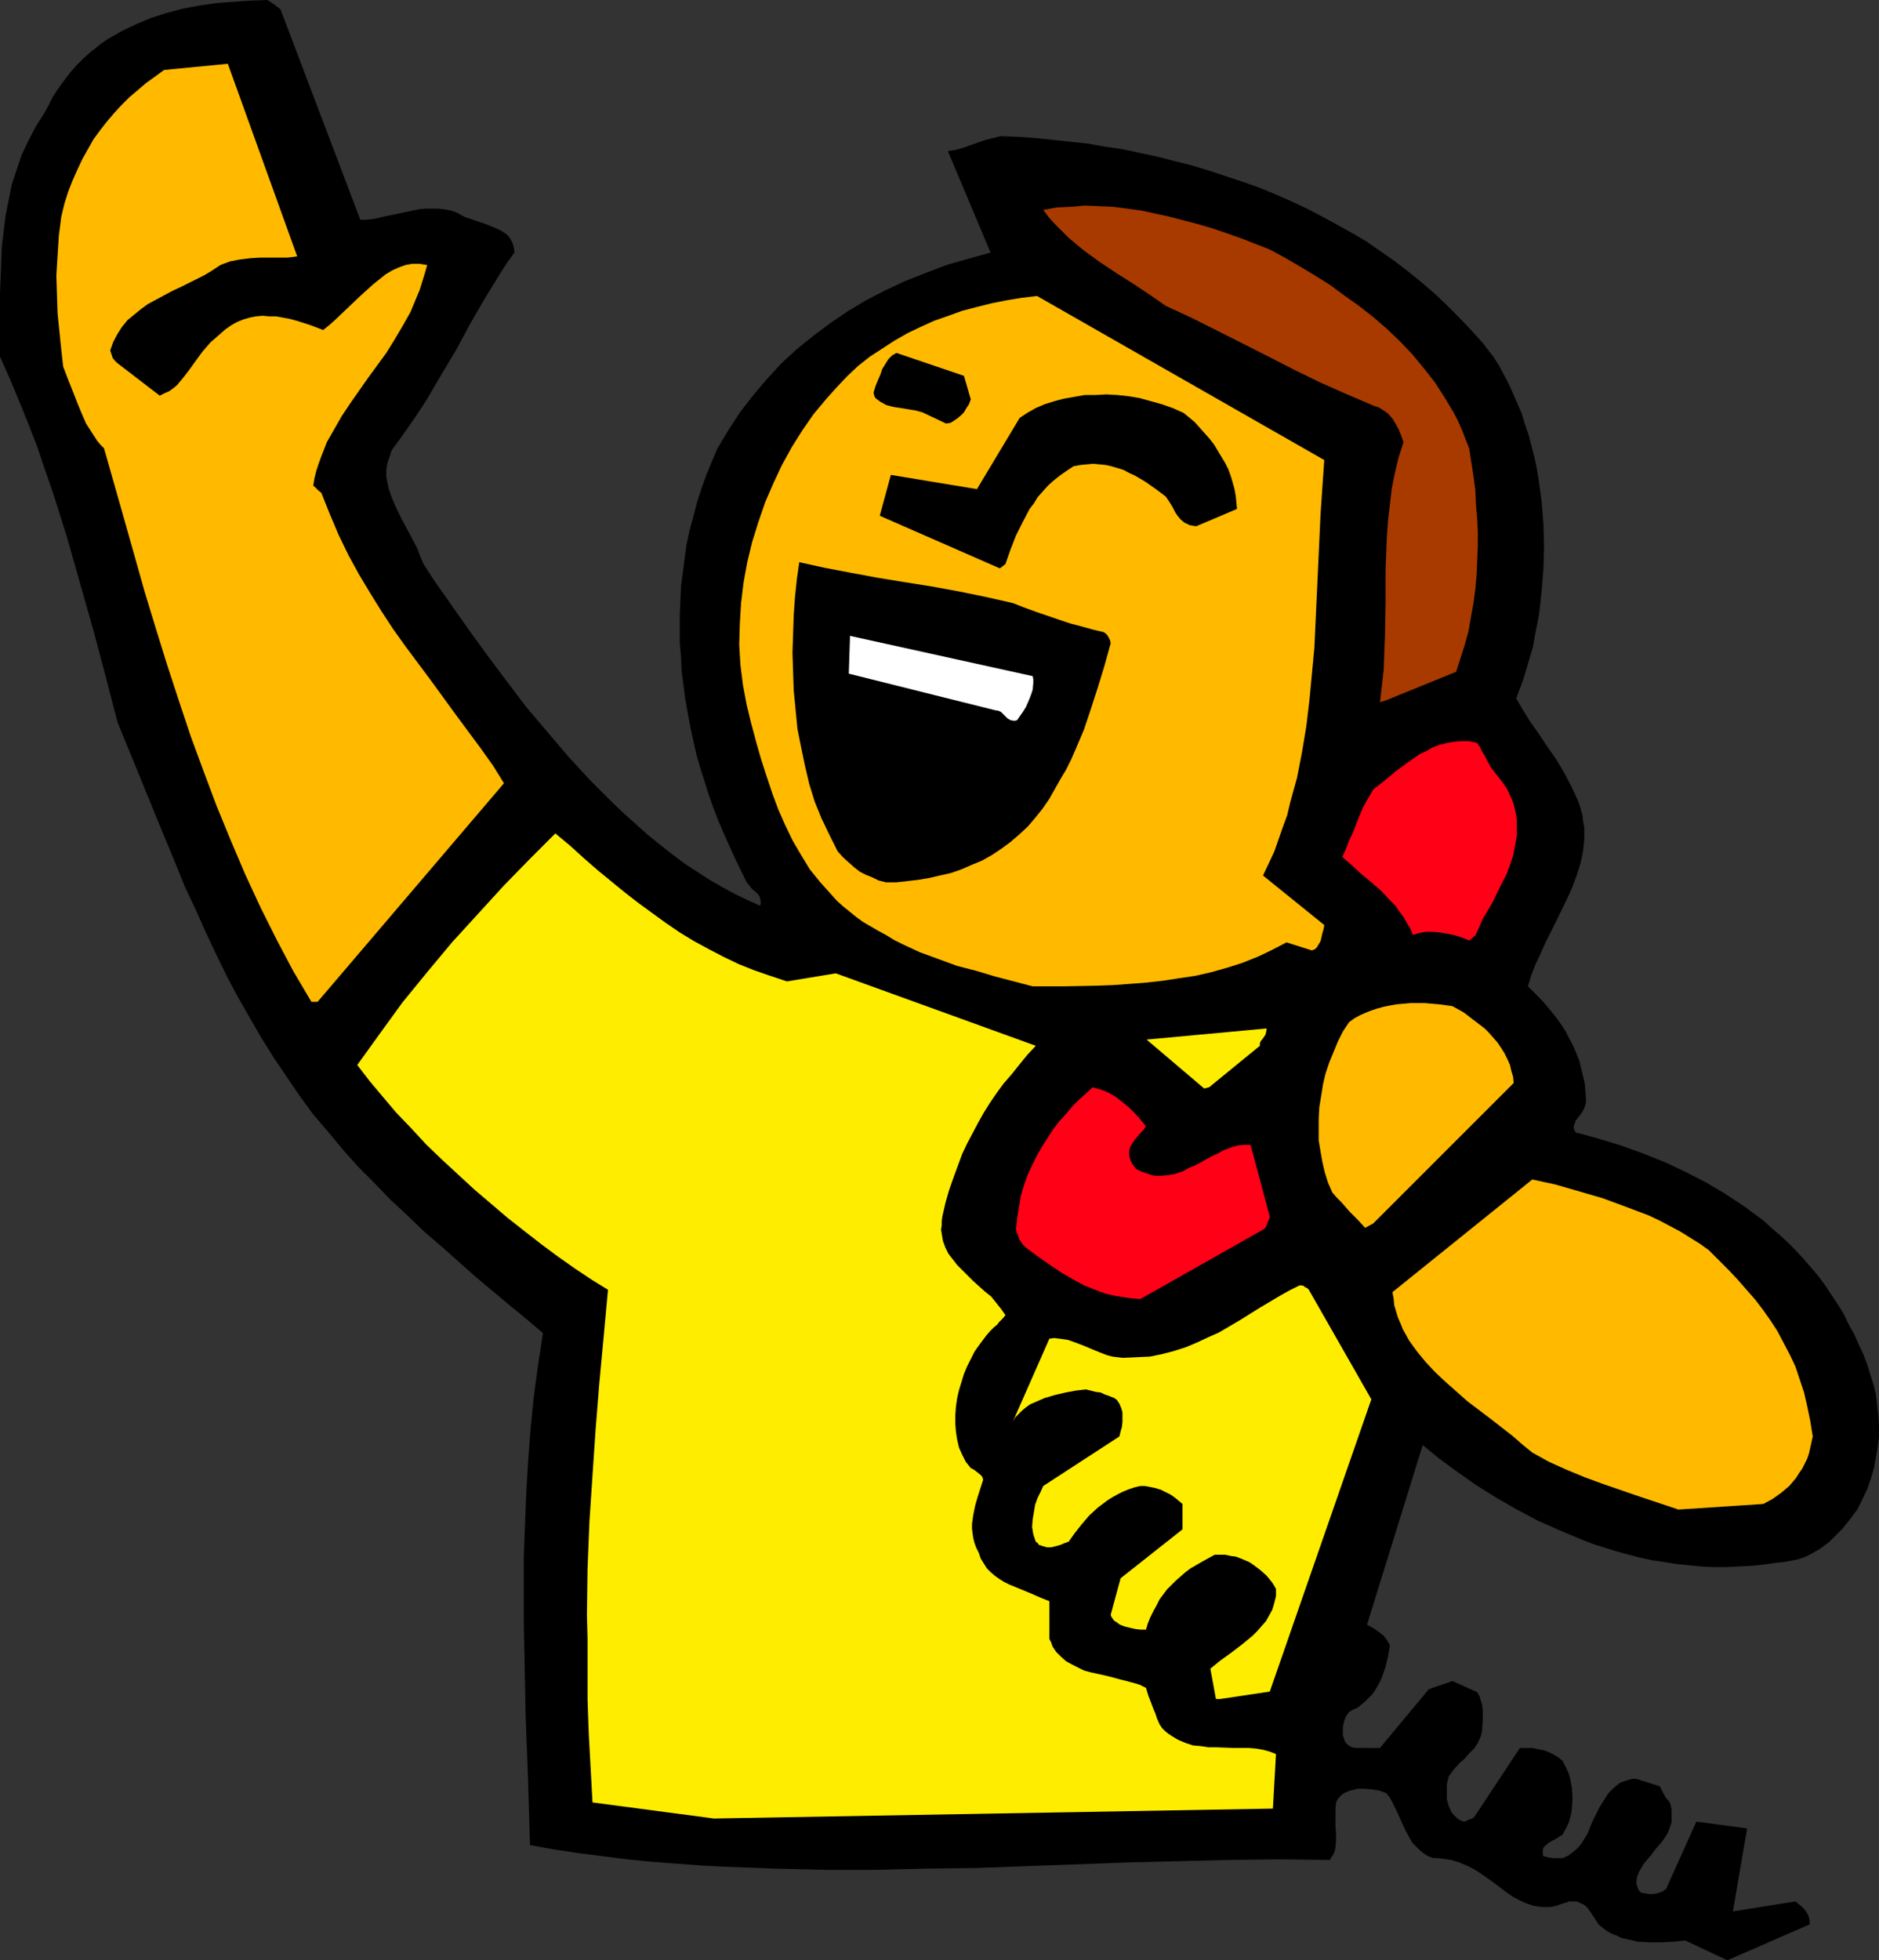 <?xml version="1.0" encoding="UTF-8" standalone="no"?>
<svg
   version="1.0"
   width="129.766mm"
   height="135.34mm"
   id="svg15"
   sodipodi:docname="Happy Caller.wmf"
   xmlns:inkscape="http://www.inkscape.org/namespaces/inkscape"
   xmlns:sodipodi="http://sodipodi.sourceforge.net/DTD/sodipodi-0.dtd"
   xmlns="http://www.w3.org/2000/svg"
   xmlns:svg="http://www.w3.org/2000/svg">
  <rect width="100%" height="100%" fill="#333333" stroke="none"/>
  <sodipodi:namedview
     id="namedview15"
     pagecolor="#ffffff"
     bordercolor="#000000"
     borderopacity="0.25"
     inkscape:showpageshadow="2"
     inkscape:pageopacity="0.0"
     inkscape:pagecheckerboard="0"
     inkscape:deskcolor="#d1d1d1"
     inkscape:document-units="mm" />
  <defs
     id="defs1">
    <pattern
       id="WMFhbasepattern"
       patternUnits="userSpaceOnUse"
       width="6"
       height="6"
       x="0"
       y="0" />
  </defs>
  <path
     style="fill:#000000;fill-opacity:1;fill-rule:evenodd;stroke:none"
     d="m 450.863,511.522 21.493,-9.371 v -0.808 l -0.162,-0.969 -0.323,-0.808 -0.485,-0.808 -0.485,-0.646 -0.646,-0.646 -0.808,-0.646 -0.808,-0.646 -16.322,2.585 3.717,-21.65 -13.251,-1.777 -7.918,17.611 -0.485,0.323 -0.485,0.323 -1.454,0.485 -0.97,0.162 h -0.97 l -0.97,-0.162 -0.97,-0.162 -0.323,-0.162 -0.485,-0.485 -0.323,-0.808 -0.323,-1.131 0.162,-1.454 0.485,-1.293 0.646,-1.131 0.646,-1.131 1.939,-2.262 0.808,-1.131 0.97,-1.131 0.97,-1.131 0.808,-1.131 0.808,-1.293 0.485,-1.293 0.485,-1.454 v -1.616 -1.616 l -0.162,-0.969 -0.323,-0.969 -0.485,-0.646 -0.485,-0.485 -0.646,-1.131 -0.485,-0.969 -0.485,-0.969 -6.141,-1.939 h -1.131 l -1.131,0.323 -0.97,0.323 -0.97,0.323 -0.808,0.646 -0.808,0.646 -1.454,1.454 -1.131,1.777 -1.131,1.777 -0.97,1.939 -0.97,1.939 -0.646,1.616 -0.646,1.616 -0.808,1.293 -0.808,1.293 -0.97,1.131 -1.131,0.969 -1.293,0.969 -1.454,0.646 h -1.293 -0.97 l -1.293,-0.162 -0.646,-0.162 -0.808,-0.162 -0.162,-0.646 v -0.646 -0.485 l 0.162,-0.485 0.646,-0.646 0.808,-0.646 0.808,-0.485 0.97,-0.485 0.97,-0.646 0.808,-0.485 0.485,-0.969 0.646,-1.131 0.485,-1.131 0.323,-1.131 0.323,-1.293 0.162,-1.293 0.162,-2.585 -0.162,-2.585 -0.485,-2.585 -0.323,-1.131 -0.485,-1.131 -0.646,-1.293 -0.485,-0.969 -0.97,-0.808 -1.293,-0.808 -1.293,-0.646 -1.293,-0.485 -1.616,-0.323 -1.454,-0.323 h -1.616 -1.616 l -11.635,17.611 -0.162,0.162 -0.162,0.323 -0.485,0.323 -0.97,0.323 -0.97,0.485 -0.808,-0.162 -0.646,-0.323 -0.646,-0.485 -0.485,-0.485 -0.485,-0.485 -0.485,-0.646 -0.323,-0.808 -0.323,-0.646 -0.485,-1.777 v -1.939 -1.939 l 0.485,-2.1 1.293,-1.777 1.454,-1.616 1.454,-1.293 1.131,-1.293 1.293,-1.293 0.97,-1.454 0.646,-1.454 0.323,-0.969 0.162,-0.969 0.162,-2.585 v -2.585 l -0.162,-1.293 -0.323,-1.131 -0.323,-1.131 -0.646,-1.131 -6.464,-2.908 -6.141,2.1 -12.766,15.349 H 353.742 l -0.808,-0.162 -0.646,-0.323 -0.485,-0.323 -0.485,-0.485 -0.323,-0.485 -0.162,-0.646 -0.323,-0.808 v -0.646 -1.454 l 0.323,-1.616 0.485,-1.293 0.808,-1.131 1.131,-0.646 1.131,-0.485 0.97,-0.808 0.97,-0.808 0.808,-0.808 0.97,-0.969 0.808,-1.131 0.646,-1.131 0.646,-1.131 0.485,-1.131 0.97,-2.747 0.646,-2.747 0.485,-2.908 -0.485,-0.808 -0.485,-0.808 -0.646,-0.808 -0.808,-0.646 -1.778,-1.293 -1.778,-0.969 14.544,-46.854 4.363,3.554 4.848,3.554 4.848,3.393 5.171,3.231 5.333,3.07 5.494,2.908 5.818,2.585 5.818,2.424 2.909,1.131 3.07,0.969 3.07,0.969 3.07,0.808 3.07,0.808 3.07,0.646 3.232,0.485 3.07,0.485 3.232,0.323 3.232,0.323 3.232,0.162 h 3.232 l 3.232,-0.162 3.232,-0.162 3.232,-0.323 3.394,-0.485 1.778,-0.162 1.778,-0.323 1.778,-0.323 1.616,-0.485 1.454,-0.646 1.454,-0.808 1.454,-0.808 1.293,-0.969 1.293,-0.969 1.131,-1.131 2.262,-2.262 1.939,-2.424 1.939,-2.585 1.293,-2.585 1.293,-2.747 0.97,-2.747 0.808,-2.747 0.485,-2.747 0.485,-2.747 0.323,-2.747 v -2.747 l -0.162,-2.747 -0.323,-2.747 -0.323,-2.747 -0.646,-2.585 -0.808,-2.585 -0.808,-2.585 -0.97,-2.585 -1.131,-2.424 -1.293,-2.908 -1.454,-2.585 -1.293,-2.747 -1.616,-2.585 -1.616,-2.424 -1.616,-2.424 -1.778,-2.424 -1.939,-2.262 -1.939,-2.262 -1.939,-2.1 -2.101,-2.1 -2.101,-1.939 -2.262,-1.939 -2.101,-1.939 -4.848,-3.554 -4.848,-3.231 -5.171,-3.07 -5.333,-2.747 -5.494,-2.585 -5.656,-2.262 -5.818,-2.1 -5.818,-1.777 -5.979,-1.616 -0.323,-0.646 -0.162,-0.485 v -0.485 l 0.162,-0.485 0.323,-0.969 0.646,-0.808 0.646,-0.808 0.646,-0.969 0.485,-1.131 0.162,-0.646 0.162,-0.646 -0.162,-2.262 -0.162,-2.262 -0.485,-2.1 -0.485,-1.939 -0.485,-2.1 -0.808,-1.939 -0.808,-1.939 -0.97,-1.777 -0.97,-1.939 -1.131,-1.777 -1.293,-1.777 -1.293,-1.616 -1.454,-1.777 -1.454,-1.616 -3.232,-3.231 0.808,-2.747 1.131,-2.908 1.293,-2.747 1.293,-2.908 2.909,-5.816 2.909,-5.978 1.293,-2.908 1.131,-3.07 0.97,-3.07 0.646,-3.07 0.323,-3.07 v -1.616 -1.616 l -0.323,-1.616 -0.162,-1.616 -0.485,-1.616 -0.485,-1.616 -1.778,-3.878 -1.939,-3.716 -2.101,-3.554 -2.262,-3.231 -2.262,-3.393 -2.262,-3.231 -1.939,-3.07 -1.778,-3.07 0.97,-2.585 0.97,-2.585 0.808,-2.747 0.808,-2.747 0.808,-2.747 0.485,-2.747 1.131,-5.816 0.646,-5.816 0.485,-5.978 0.162,-5.816 -0.162,-5.978 -0.485,-5.978 -0.808,-5.816 -0.485,-2.908 -0.646,-2.908 -1.454,-5.655 -0.97,-2.747 -0.808,-2.747 -1.131,-2.585 -1.131,-2.585 -1.131,-2.585 -1.293,-2.424 -1.293,-2.424 -1.454,-2.262 -2.747,-3.554 -3.07,-3.393 -3.07,-3.231 -3.232,-3.231 -3.232,-3.07 -3.394,-2.908 -3.394,-2.747 -3.555,-2.747 -3.717,-2.585 -3.717,-2.585 -3.878,-2.262 -4.04,-2.262 -3.878,-2.1 -4.04,-2.1 -4.202,-1.939 -4.04,-1.777 -4.363,-1.777 -4.202,-1.454 -4.363,-1.454 -4.363,-1.454 -4.363,-1.293 -4.525,-1.131 -4.363,-1.131 -4.525,-0.969 -4.525,-0.969 -4.525,-0.646 -4.525,-0.808 -4.525,-0.485 -4.525,-0.485 -4.686,-0.485 -4.525,-0.323 -4.525,-0.162 -1.939,0.485 -1.939,0.485 -3.717,1.293 -1.778,0.646 -1.616,0.485 -1.454,0.323 -1.293,0.162 11.15,26.497 -5.818,1.616 -5.656,1.616 -5.494,2.1 -5.333,2.1 -5.171,2.424 -5.01,2.585 -4.848,2.908 -4.525,3.07 -4.525,3.393 -4.202,3.393 -4.04,3.716 -3.717,4.039 -3.555,4.201 -3.394,4.362 -3.07,4.685 -2.909,4.847 -1.454,3.393 -1.454,3.554 -1.293,3.554 -1.131,3.554 -0.97,3.716 -0.97,3.554 -0.808,3.716 -0.485,3.554 -0.485,3.716 -0.485,3.716 -0.162,3.716 -0.162,3.716 v 3.716 3.716 l 0.323,3.554 0.162,3.716 0.485,3.716 0.485,3.716 0.646,3.554 0.646,3.554 0.808,3.716 0.808,3.554 0.97,3.393 1.131,3.554 1.131,3.554 1.131,3.231 1.293,3.393 1.454,3.393 2.909,6.463 3.07,6.301 0.808,0.969 0.646,0.808 0.808,0.646 0.646,0.646 0.485,0.646 0.162,0.646 0.162,0.808 -0.162,0.969 -3.232,-1.454 -3.394,-1.616 -3.232,-1.777 -3.394,-1.939 -3.232,-2.1 -3.232,-2.1 -3.232,-2.424 -3.07,-2.424 -3.232,-2.585 -3.07,-2.747 -3.07,-2.747 -3.07,-2.908 -5.979,-5.978 -5.656,-6.14 -5.494,-6.463 -5.494,-6.463 -5.01,-6.624 -4.848,-6.463 -4.686,-6.463 -4.363,-6.14 -2.101,-3.07 -2.101,-2.908 -1.939,-2.908 -1.778,-2.747 -0.808,-1.939 -0.808,-2.1 -1.939,-3.716 -2.101,-3.878 -1.778,-3.716 -0.808,-1.939 -0.646,-1.777 -0.485,-1.939 -0.323,-1.777 v -1.939 l 0.323,-1.777 0.646,-1.777 0.323,-1.131 0.485,-0.808 2.262,-3.07 2.262,-3.231 2.101,-3.07 2.101,-3.231 3.878,-6.624 3.878,-6.463 3.555,-6.624 3.717,-6.463 3.878,-6.301 1.939,-3.07 2.101,-2.908 -0.162,-1.293 -0.323,-1.131 -0.485,-0.969 -0.646,-0.969 -0.808,-0.646 -0.97,-0.646 -0.97,-0.485 -1.131,-0.485 -2.424,-0.969 -1.131,-0.323 -1.293,-0.485 -2.424,-0.808 -0.97,-0.485 -1.131,-0.646 -1.778,-0.646 -1.778,-0.323 -1.616,-0.162 h -1.616 -1.616 l -1.616,0.162 -3.07,0.646 -3.07,0.646 -3.07,0.646 -2.909,0.646 -1.616,0.162 H 94.051 L 73.205,2.424 72.397,1.777 71.75,1.293 70.781,0.646 69.811,0 65.286,0.162 60.762,0.485 56.398,0.808 52.035,1.454 47.672,2.262 43.47,3.393 39.43,4.685 35.552,6.301 l -3.717,1.777 -1.939,1.131 -1.778,0.969 -1.616,1.131 -1.616,1.293 -1.616,1.293 -1.616,1.454 -1.454,1.454 -1.454,1.616 -1.293,1.616 -1.293,1.777 -1.293,1.777 -1.131,1.777 -0.97,1.939 -1.131,2.1 -1.131,1.777 -1.131,1.777 -1.939,3.716 -1.778,3.716 L 4.363,44.269 3.07,48.147 2.262,52.186 1.454,56.225 0.97,60.265 0.485,64.304 0.323,68.504 0,76.744 v 8.24 8.078 l 2.586,5.816 2.424,5.816 2.424,5.978 2.262,5.816 1.939,5.816 2.101,5.978 3.717,11.794 3.394,11.956 3.394,11.956 3.232,12.118 3.232,12.441 5.171,12.602 5.01,12.279 5.01,12.118 2.424,5.978 2.747,5.816 2.586,5.816 2.747,5.816 2.747,5.655 2.909,5.493 3.07,5.332 3.07,5.332 3.232,5.17 3.394,5.009 3.394,5.009 3.555,4.847 3.878,4.524 3.878,4.685 4.04,4.524 4.202,4.201 4.202,4.362 4.363,4.039 4.363,4.201 4.525,3.878 8.888,7.917 8.888,7.432 4.525,3.716 4.202,3.554 -1.293,8.402 -1.131,8.401 -0.808,8.24 -0.646,8.401 -0.485,8.24 -0.323,8.24 -0.323,8.402 v 8.401 8.24 l 0.162,8.24 0.323,16.803 0.646,16.803 0.485,16.803 6.302,1.131 6.464,0.969 6.302,0.808 6.302,0.808 6.464,0.646 12.928,0.969 6.302,0.323 13.09,0.485 13.09,0.323 h 13.09 l 13.09,-0.323 13.09,-0.162 13.251,-0.485 26.341,-0.969 13.251,-0.323 13.09,-0.323 13.251,-0.162 13.09,0.162 0.485,-0.808 0.485,-0.808 0.323,-0.808 0.162,-0.808 0.162,-1.777 v -1.939 l -0.162,-1.939 v -2.1 -1.939 l 0.162,-2.1 0.323,-0.646 0.485,-0.646 0.646,-0.646 0.646,-0.485 0.808,-0.323 0.646,-0.323 0.97,-0.162 0.97,-0.323 h 1.939 l 1.939,0.162 1.939,0.323 1.778,0.646 0.808,0.969 0.646,1.131 1.131,2.262 2.262,5.009 1.293,2.424 0.646,1.131 0.97,0.969 0.97,0.969 0.97,0.808 1.293,0.808 1.293,0.485 h 1.293 l 1.131,0.162 2.262,0.323 2.101,0.646 1.939,0.808 1.939,0.969 1.778,1.131 3.394,2.424 3.232,2.424 1.616,1.131 1.778,0.969 1.778,0.808 1.939,0.646 2.101,0.323 h 1.131 1.131 l 1.616,-0.323 1.293,-0.485 1.131,-0.323 0.485,-0.162 0.323,-0.162 h 0.808 0.646 0.646 l 0.646,0.323 1.131,0.485 0.97,0.808 0.646,0.969 0.808,1.131 1.454,2.262 1.131,0.969 1.131,0.808 1.131,0.646 1.293,0.485 1.293,0.646 2.909,0.646 1.293,0.323 3.07,0.162 h 3.07 l 3.232,-0.162 3.07,-0.323 z"
     id="path1" />
  <path
     style="fill:#ffed00;fill-opacity:1;fill-rule:evenodd;stroke:none"
     d="m 186.325,474.523 145.925,-2.585 0.808,-14.218 -1.616,-0.646 -1.778,-0.485 -1.939,-0.323 -1.939,-0.162 h -4.04 l -4.202,-0.162 h -2.101 l -2.101,-0.323 -1.939,-0.162 -1.939,-0.646 -1.939,-0.808 -1.616,-0.969 -0.97,-0.646 -0.808,-0.646 -0.808,-0.808 -0.646,-0.969 -0.646,-1.454 -0.485,-1.454 -0.485,-1.131 -0.485,-1.293 -0.808,-2.1 -0.646,-2.1 -1.616,-0.808 -1.616,-0.485 -3.717,-0.969 -1.778,-0.485 -1.939,-0.485 -3.717,-0.808 -1.778,-0.485 -1.616,-0.808 -1.616,-0.808 -1.454,-0.808 -1.293,-1.131 -1.293,-1.293 -0.97,-1.454 -0.323,-0.969 -0.485,-0.969 v -9.856 l -2.424,-0.969 -2.586,-1.131 -2.747,-1.131 -2.747,-1.131 -1.293,-0.646 -1.293,-0.808 -1.131,-0.808 -1.131,-0.969 -0.97,-0.969 -0.808,-1.293 -0.808,-1.293 -0.485,-1.454 -0.646,-1.293 -0.485,-1.293 -0.323,-1.293 -0.162,-1.131 -0.162,-1.293 v -1.293 l 0.323,-2.262 0.485,-2.424 0.646,-2.262 1.454,-4.524 -0.162,-0.646 -0.323,-0.485 -0.808,-0.646 -0.808,-0.646 -0.485,-0.323 -0.646,-0.323 -1.293,-1.616 -0.97,-1.939 -0.808,-1.777 -0.485,-2.1 -0.323,-2.1 -0.162,-2.1 v -2.1 l 0.162,-2.262 0.323,-2.262 0.485,-2.1 0.646,-2.1 0.646,-2.1 0.808,-1.939 0.97,-1.939 0.97,-1.939 1.131,-1.616 0.97,-1.293 0.97,-1.293 0.97,-1.131 0.97,-0.969 0.97,-0.808 0.323,-0.485 0.485,-0.485 0.646,-0.646 0.646,-0.808 -1.131,-1.616 -1.293,-1.616 -1.293,-1.616 -1.616,-1.293 -3.07,-2.747 -2.747,-2.747 -1.454,-1.454 -1.131,-1.454 -1.131,-1.454 -0.808,-1.616 -0.646,-1.777 -0.323,-1.939 -0.162,-0.969 0.162,-1.131 v -0.969 l 0.162,-1.293 0.808,-3.554 0.97,-3.393 1.131,-3.231 1.131,-3.07 1.131,-3.07 1.293,-2.747 1.454,-2.747 1.454,-2.747 1.454,-2.585 1.616,-2.585 1.778,-2.585 1.778,-2.424 2.101,-2.424 1.939,-2.424 2.101,-2.585 2.262,-2.424 -52.197,-18.903 -12.766,2.1 -4.363,-1.454 -4.202,-1.454 -4.04,-1.616 -4.04,-1.939 -3.717,-1.939 -3.878,-2.1 -3.717,-2.262 -3.555,-2.424 -3.555,-2.585 -3.555,-2.585 -3.555,-2.747 -3.555,-2.908 -3.555,-2.908 -3.717,-3.231 -3.555,-3.231 -3.878,-3.231 -3.232,3.231 -3.394,3.393 -6.787,6.947 -6.787,7.432 -6.787,7.432 -6.464,7.755 -6.464,7.917 -5.979,8.24 -5.818,8.078 3.232,4.201 3.394,4.039 3.555,4.201 3.878,4.039 3.878,4.201 4.202,4.039 4.202,3.878 4.202,3.878 4.363,3.716 4.363,3.716 4.525,3.554 4.363,3.393 4.363,3.231 4.363,3.07 4.363,2.908 4.202,2.585 -1.131,12.279 -1.131,12.118 -0.97,12.118 -0.808,11.956 -0.808,12.118 -0.485,12.118 -0.162,12.279 0.162,6.14 v 6.14 5.009 4.685 l 0.162,4.685 0.162,4.362 0.485,8.886 0.485,8.886 z"
     id="path2" />
  <path
     style="fill:#ffed00;fill-opacity:1;fill-rule:evenodd;stroke:none"
     d="m 318.513,443.34 12.928,-1.939 26.502,-76.26 -16.322,-28.597 v 0 0 l -0.162,-0.162 -0.323,-0.323 -0.485,-0.162 -0.323,-0.323 -0.485,-0.162 h -0.646 l -2.586,1.293 -2.586,1.454 -5.171,3.07 -2.586,1.616 -2.586,1.616 -5.494,3.231 -2.909,1.293 -2.747,1.293 -3.07,1.293 -3.07,0.969 -3.07,0.808 -3.232,0.646 -3.394,0.162 -3.555,0.162 -1.454,-0.162 -1.293,-0.162 -1.293,-0.323 -1.293,-0.485 -2.424,-0.969 -2.262,-0.969 -2.101,-0.808 -2.262,-0.808 -1.131,-0.162 -1.131,-0.162 -1.293,-0.162 -1.293,0.162 -9.534,21.65 0.646,-1.131 0.97,-0.969 0.808,-0.808 0.97,-0.808 1.131,-0.808 1.131,-0.485 2.586,-1.131 2.747,-0.808 2.747,-0.646 2.586,-0.485 2.747,-0.323 1.293,0.323 1.293,0.323 1.293,0.162 0.97,0.485 0.97,0.323 0.808,0.323 0.808,0.323 0.646,0.485 0.646,0.969 0.485,1.131 0.323,1.131 v 1.293 1.293 l -0.162,1.293 -0.323,1.131 -0.323,1.293 -19.877,12.925 -0.646,1.454 -0.808,1.616 -0.646,1.777 -0.323,1.939 -0.323,1.939 -0.162,1.939 0.323,1.939 0.323,0.969 0.323,0.969 0.485,0.323 0.323,0.485 0.485,0.162 0.485,0.162 1.131,0.323 h 1.131 l 1.293,-0.323 1.131,-0.323 1.131,-0.485 0.97,-0.323 1.616,-2.262 1.778,-2.262 1.939,-2.262 2.262,-2.1 2.586,-1.939 1.293,-0.808 1.454,-0.808 1.293,-0.646 1.616,-0.646 1.454,-0.485 1.454,-0.323 h 1.131 l 0.97,0.162 1.616,0.323 1.616,0.485 1.293,0.646 1.293,0.646 1.131,0.808 1.939,1.616 v 6.624 l -16.16,12.764 -2.586,9.532 0.162,0.485 0.323,0.485 0.323,0.485 0.485,0.323 1.131,0.808 1.293,0.485 1.293,0.323 1.454,0.323 1.454,0.162 h 1.293 l 0.485,-1.616 0.646,-1.616 0.808,-1.616 0.808,-1.454 0.808,-1.616 0.97,-1.293 0.97,-1.293 2.262,-2.262 1.293,-1.131 1.293,-1.131 1.293,-0.969 3.07,-1.777 3.232,-1.777 h 1.454 1.293 l 1.454,0.323 1.293,0.162 1.293,0.485 1.131,0.485 1.131,0.485 0.97,0.646 1.939,1.454 1.616,1.454 1.454,1.777 0.97,1.616 v 1.939 l -0.485,1.939 -0.485,1.616 -0.808,1.454 -0.808,1.454 -1.131,1.293 -1.131,1.293 -1.293,1.293 -2.747,2.262 -2.747,2.1 -2.909,2.1 -2.586,2.1 1.454,7.917 z"
     id="path3" />
  <path
     style="fill:#ffba00;fill-opacity:1;fill-rule:evenodd;stroke:none"
     d="m 438.097,393.901 22.139,-1.454 2.424,-1.293 2.262,-1.616 2.101,-1.777 0.97,-1.131 0.808,-0.969 0.808,-1.293 0.808,-1.131 0.646,-1.293 0.646,-1.293 0.485,-1.454 0.646,-2.908 0.323,-1.454 -0.646,-4.039 -0.808,-3.878 -0.808,-3.554 -1.131,-3.393 -1.131,-3.393 -1.454,-3.07 -1.616,-3.07 -1.616,-3.07 -1.778,-2.747 -1.939,-2.747 -2.101,-2.747 -2.262,-2.585 -2.262,-2.585 -2.424,-2.585 -2.586,-2.585 -2.586,-2.585 -2.262,-1.616 -2.586,-1.616 -2.586,-1.616 -2.747,-1.454 -2.747,-1.454 -2.747,-1.293 -5.979,-2.262 -6.141,-2.262 -6.141,-1.777 -6.141,-1.777 -5.979,-1.293 -36.522,29.405 0.323,1.616 0.162,1.777 0.485,1.616 0.485,1.616 0.646,1.454 0.646,1.616 0.808,1.454 0.808,1.454 2.101,2.908 2.262,2.747 2.424,2.585 2.747,2.585 2.747,2.424 2.909,2.585 5.979,4.524 2.909,2.262 2.909,2.262 2.586,2.262 2.586,2.1 4.363,2.424 4.686,2.1 4.686,1.939 4.848,1.777 9.858,3.393 z"
     id="path4" />
  <path
     style="fill:#ff0017;fill-opacity:1;fill-rule:evenodd;stroke:none"
     d="m 297.667,338.968 31.997,-18.096 0.646,-0.485 0.323,-0.646 0.323,-0.969 0.323,-0.646 0.162,-0.646 -5.01,-18.742 h -1.616 l -1.778,0.162 -1.616,0.485 -1.778,0.646 -1.778,0.969 -1.778,0.808 -3.717,2.1 -1.939,0.808 -1.778,0.969 -1.939,0.646 -1.939,0.323 -1.939,0.162 h -1.131 l -0.97,-0.162 -0.97,-0.323 -1.131,-0.323 -1.131,-0.485 -0.97,-0.485 -0.485,-0.646 -0.485,-0.646 -0.485,-0.969 -0.323,-1.131 v -1.131 l 0.162,-0.969 0.485,-0.969 0.646,-0.969 1.616,-1.939 0.808,-0.808 0.646,-0.969 -1.454,-1.777 -1.454,-1.616 -1.616,-1.616 -1.616,-1.293 -1.616,-1.293 -1.939,-1.131 -1.939,-0.808 -2.262,-0.646 -1.778,1.616 -1.778,1.616 -1.778,1.777 -1.616,1.939 -1.778,1.939 -1.616,2.1 -1.454,2.262 -1.454,2.262 -1.293,2.262 -1.293,2.585 -1.131,2.424 -0.97,2.747 -0.808,2.747 -0.485,2.908 -0.485,2.908 -0.323,3.07 0.323,0.969 0.162,0.323 0.162,0.485 0.162,0.646 0.323,0.485 0.646,0.969 0.808,0.808 3.07,2.262 3.232,2.262 3.394,2.262 3.717,2.1 1.778,0.969 2.101,0.808 1.939,0.808 1.939,0.646 2.262,0.485 1.939,0.323 2.262,0.323 z"
     id="path5" />
  <path
     style="fill:#ffba00;fill-opacity:1;fill-rule:evenodd;stroke:none"
     d="m 358.428,319.257 36.683,-36.676 -0.162,-1.616 -0.485,-1.616 -0.323,-1.454 -0.646,-1.454 -0.808,-1.616 -0.808,-1.293 -0.97,-1.454 -2.262,-2.585 -1.131,-1.131 -2.747,-2.1 -2.747,-2.1 -2.909,-1.616 -3.555,-0.485 -3.717,-0.323 h -3.555 l -3.717,0.323 -1.778,0.323 -1.616,0.323 -1.778,0.485 -1.454,0.485 -1.616,0.646 -1.454,0.646 -1.454,0.808 -1.293,0.969 -1.616,2.424 -1.293,2.585 -1.131,2.747 -1.131,2.747 -0.97,2.908 -0.646,2.747 -0.485,3.07 -0.485,2.908 -0.162,2.908 v 2.908 2.908 l 0.485,2.908 0.485,2.747 0.646,2.747 0.808,2.585 1.131,2.585 1.131,1.293 1.293,1.293 2.101,2.424 2.101,2.1 1.939,2.1 z"
     id="path6" />
  <path
     style="fill:#ffed00;fill-opacity:1;fill-rule:evenodd;stroke:none"
     d="m 315.604,283.712 13.251,-10.825 v -0.646 l 0.162,-0.485 0.646,-0.808 0.323,-0.485 0.323,-0.485 0.162,-0.646 0.162,-0.969 -31.35,2.908 15.029,12.764 z"
     id="path7" />
  <path
     style="fill:#ffba00;fill-opacity:1;fill-rule:evenodd;stroke:none"
     d="m 82.901,261.416 48.642,-57.033 -2.909,-4.685 -3.232,-4.524 -6.464,-8.725 -6.464,-8.886 -6.626,-8.886 -3.232,-4.524 -3.07,-4.685 -2.909,-4.685 -2.909,-4.847 -2.747,-5.009 -2.586,-5.332 -2.262,-5.332 -2.262,-5.655 -0.808,-0.646 -0.646,-0.646 -0.485,-0.485 h -0.162 v -0.162 l 0.323,-1.939 0.485,-1.939 0.646,-1.939 0.646,-1.777 1.454,-3.716 1.939,-3.393 1.939,-3.393 2.262,-3.393 4.525,-6.463 4.848,-6.624 2.101,-3.393 2.101,-3.554 2.101,-3.716 1.616,-3.878 0.808,-1.939 0.646,-2.1 0.646,-2.1 0.646,-2.262 -1.131,-0.162 -0.808,-0.162 h -1.939 l -1.778,0.323 -1.778,0.646 -1.778,0.808 -1.616,0.969 -1.616,1.293 -1.616,1.293 -3.232,2.908 -6.626,6.301 -1.616,1.454 -1.616,1.293 -3.394,-1.293 -3.555,-1.131 -1.778,-0.485 -1.778,-0.323 -1.778,-0.323 h -1.778 l -1.778,-0.162 -1.778,0.162 -1.616,0.323 -1.616,0.485 -1.616,0.646 -1.454,0.808 -1.616,1.131 -1.293,1.131 -1.293,1.131 -1.293,1.131 -1.131,1.293 -0.97,1.131 -1.778,2.424 -1.616,2.262 -1.616,2.1 -0.808,0.969 -0.808,0.969 -0.97,0.808 -1.131,0.808 -1.131,0.485 -1.293,0.646 -11.15,-8.563 -0.646,-0.646 -0.485,-0.646 -0.323,-0.969 -0.323,-0.969 0.808,-2.262 1.131,-2.1 1.131,-1.777 1.454,-1.777 1.778,-1.454 1.778,-1.454 1.778,-1.293 2.101,-1.131 4.202,-2.262 2.101,-0.969 2.262,-1.131 4.202,-2.1 2.101,-1.293 1.939,-1.293 1.293,-0.485 1.293,-0.485 2.586,-0.485 2.586,-0.323 2.586,-0.162 h 4.848 2.424 l 2.424,-0.323 -18.099,-50.247 -16.645,1.616 -2.424,1.777 -2.262,1.616 -2.262,1.939 -2.101,1.777 -2.101,2.1 -1.939,2.1 -1.778,2.1 -1.778,2.262 -1.778,2.424 -1.454,2.585 -1.454,2.585 -1.293,2.747 -1.293,2.908 -1.131,2.908 -0.97,3.07 -0.808,3.393 -0.646,5.009 -0.323,5.17 -0.323,5.17 0.162,5.009 0.162,4.847 0.485,4.847 0.485,4.685 0.485,4.362 1.293,3.393 1.293,3.231 1.131,2.908 1.131,2.747 1.131,2.585 1.454,2.262 1.454,2.262 0.808,0.969 0.97,0.969 5.333,18.742 5.333,18.903 2.909,9.532 2.909,9.371 3.07,9.371 3.07,9.209 3.394,9.209 3.394,9.048 3.717,9.048 3.717,8.725 4.04,8.725 4.202,8.401 4.363,8.24 4.686,7.917 z"
     id="path8" />
  <path
     style="fill:#ffba00;fill-opacity:1;fill-rule:evenodd;stroke:none"
     d="m 269.548,257.376 h 8.242 l 8.403,-0.162 4.363,-0.162 4.363,-0.323 4.202,-0.323 4.363,-0.485 4.202,-0.646 4.363,-0.646 4.202,-0.969 4.04,-1.131 4.04,-1.293 4.04,-1.616 3.717,-1.777 3.717,-1.939 6.626,2.1 0.808,-0.323 0.485,-0.485 0.485,-0.808 0.485,-0.808 0.485,-2.1 0.323,-1.131 0.162,-0.969 -15.998,-12.925 1.454,-3.07 1.454,-3.07 1.131,-3.231 1.131,-3.231 1.131,-3.07 0.808,-3.393 1.778,-6.463 1.293,-6.624 1.131,-6.786 0.808,-6.786 0.646,-6.786 0.646,-6.947 0.323,-6.947 1.293,-27.951 0.485,-7.109 0.485,-6.947 -74.982,-42.815 -4.04,0.485 -3.878,0.646 -4.04,0.808 -3.878,0.969 -3.717,0.969 -3.555,1.293 -3.717,1.293 -3.555,1.616 -3.394,1.616 -3.394,1.939 -3.232,2.1 -3.232,2.1 -3.07,2.424 -2.909,2.747 -2.747,2.908 -2.747,3.07 -3.232,3.878 -2.909,4.201 -2.747,4.362 -2.586,4.685 -2.262,4.847 -2.101,4.847 -1.778,5.17 -1.616,5.17 -1.293,5.332 -0.97,5.332 -0.646,5.332 -0.323,5.493 -0.162,5.332 0.162,2.747 0.162,2.585 0.323,2.585 0.323,2.585 0.485,2.585 0.485,2.585 1.131,4.685 1.293,4.847 1.293,4.524 1.454,4.524 1.454,4.362 1.616,4.362 1.778,4.039 1.939,4.039 2.262,3.878 2.262,3.716 2.747,3.393 2.909,3.231 1.454,1.616 1.616,1.454 1.616,1.293 1.778,1.454 1.778,1.293 1.939,1.131 1.939,1.131 2.101,1.131 2.101,1.293 2.262,1.131 4.525,2.1 4.848,1.777 4.848,1.777 5.01,1.293 4.848,1.454 z"
     id="path9" />
  <path
     style="fill:#ff0017;fill-opacity:1;fill-rule:evenodd;stroke:none"
     d="m 385.092,244.128 0.97,-2.1 0.97,-2.262 1.293,-2.1 1.293,-2.262 2.262,-4.685 1.293,-2.424 0.97,-2.585 0.808,-2.424 0.485,-2.585 0.485,-2.585 v -2.747 -1.293 l -0.162,-1.293 -0.323,-1.454 -0.323,-1.454 -0.485,-1.293 -0.646,-1.454 -0.646,-1.293 -0.97,-1.454 -1.131,-1.454 -1.131,-1.454 -0.97,-1.293 -0.808,-1.454 -0.646,-1.293 -0.808,-1.293 -0.646,-1.293 -0.646,-0.969 -2.101,-0.485 h -2.101 l -1.939,0.162 -1.778,0.323 -1.939,0.485 -1.778,0.646 -1.616,0.969 -1.778,0.808 -3.232,2.262 -3.07,2.262 -2.909,2.424 -2.909,2.262 -1.293,2.262 -1.293,2.262 -0.97,2.262 -1.778,4.524 -0.97,2.1 -0.808,2.1 -0.97,2.1 2.424,2.1 2.424,2.262 2.747,2.262 2.586,2.262 2.424,2.585 1.293,1.293 0.97,1.454 1.131,1.454 0.808,1.454 0.97,1.616 0.646,1.616 1.616,-0.485 1.778,-0.323 h 1.778 l 1.778,0.162 1.939,0.323 1.778,0.323 2.101,0.646 1.939,0.808 z"
     id="path10" />
  <path
     style="fill:#000000;fill-opacity:1;fill-rule:evenodd;stroke:none"
     d="m 231.249,230.233 h 2.747 l 2.909,-0.323 2.747,-0.323 2.909,-0.485 2.747,-0.646 2.909,-0.646 2.747,-0.969 2.586,-1.131 2.747,-1.131 2.586,-1.454 2.424,-1.616 2.424,-1.777 2.262,-1.939 2.262,-2.1 1.939,-2.262 1.939,-2.424 1.778,-2.585 1.454,-2.585 1.454,-2.585 1.454,-2.424 1.293,-2.585 1.131,-2.585 2.262,-5.332 1.778,-5.332 1.778,-5.493 1.778,-5.816 1.616,-5.816 -0.162,-0.808 -0.323,-0.646 -0.485,-0.808 -0.808,-0.646 -2.747,-0.646 -2.909,-0.808 -3.07,-0.808 -2.909,-0.969 -6.141,-2.1 -3.07,-1.131 -2.909,-1.131 -7.11,-1.616 -7.11,-1.454 -7.11,-1.293 -7.11,-1.131 -6.949,-1.131 -6.949,-1.293 -6.787,-1.293 -6.626,-1.454 -0.646,4.524 -0.485,4.685 -0.323,4.685 -0.162,4.847 -0.162,4.847 0.162,5.009 0.162,4.847 0.485,5.009 0.485,5.009 0.97,4.847 0.97,4.685 1.131,4.847 1.454,4.685 1.778,4.362 2.101,4.362 2.101,4.201 1.454,1.616 1.454,1.293 1.454,1.293 1.454,1.131 1.616,0.808 1.616,0.646 1.616,0.808 z"
     id="path11" />
  <path
     style="fill:#ffffff;fill-opacity:1;fill-rule:evenodd;stroke:none"
     d="m 265.509,187.903 0.646,-0.969 0.808,-1.131 0.808,-1.293 0.646,-1.454 0.646,-1.616 0.485,-1.454 0.162,-1.777 v -0.969 l -0.162,-0.808 -47.672,-10.502 -0.323,9.856 38.138,9.532 0.97,0.162 0.646,0.323 1.131,1.131 0.485,0.485 0.808,0.485 0.808,0.162 h 0.485 z"
     id="path12" />
  <path
     style="fill:#a83a00;fill-opacity:1;fill-rule:evenodd;stroke:none"
     d="m 361.822,182.732 18.261,-7.432 1.131,-3.554 1.131,-3.554 0.97,-3.554 0.646,-3.716 0.646,-3.554 0.485,-3.716 0.323,-3.554 0.162,-3.716 0.162,-3.716 v -3.716 l -0.162,-3.554 -0.323,-3.716 -0.162,-3.716 -0.485,-3.716 -1.131,-7.271 -0.97,-2.424 -0.808,-2.1 -0.97,-2.262 -1.131,-2.262 -2.424,-4.039 -2.586,-4.039 -2.909,-3.716 -3.07,-3.716 -3.232,-3.393 -3.394,-3.231 -3.555,-3.07 -3.717,-2.908 -3.878,-2.747 -3.717,-2.747 -3.878,-2.424 -4.04,-2.424 -3.878,-2.262 -3.878,-2.1 -7.434,-2.908 -7.434,-2.585 -3.878,-1.131 -3.717,-0.969 -3.717,-0.969 -3.717,-0.808 -3.717,-0.808 -3.555,-0.485 -3.717,-0.485 -3.717,-0.162 -3.717,-0.162 -3.555,0.323 -3.717,0.162 -3.555,0.646 1.454,1.939 1.616,1.777 1.778,1.777 1.778,1.777 1.939,1.616 1.939,1.616 4.202,3.07 4.363,2.908 4.363,2.747 4.363,2.908 4.202,2.908 6.949,3.231 6.787,3.393 13.413,6.786 6.626,3.393 6.626,3.231 6.949,3.07 6.787,2.908 1.454,0.485 1.293,0.808 1.131,0.808 1.131,1.293 0.808,1.293 0.808,1.454 0.646,1.616 0.646,1.777 -1.293,4.039 -0.97,4.039 -0.808,4.039 -0.485,4.201 -0.485,4.201 -0.323,4.362 -0.323,8.563 v 8.563 l -0.162,8.725 -0.162,4.201 -0.162,4.362 -0.485,4.362 -0.485,4.201 z"
     id="path13" />
  <path
     style="fill:#000000;fill-opacity:1;fill-rule:evenodd;stroke:none"
     d="m 262.438,147.188 1.293,-3.716 1.454,-3.716 1.778,-3.554 1.778,-3.393 1.131,-1.454 0.97,-1.616 1.293,-1.454 1.454,-1.616 1.454,-1.293 1.616,-1.293 1.616,-1.131 1.939,-1.293 1.778,-0.323 1.616,-0.162 1.778,-0.162 1.616,0.162 1.616,0.162 1.454,0.323 1.616,0.485 1.616,0.485 1.454,0.808 1.454,0.646 2.747,1.616 2.747,1.939 2.586,1.939 0.97,1.454 0.808,1.293 0.646,1.293 0.646,0.969 0.808,0.969 0.97,0.808 0.646,0.323 0.646,0.323 0.808,0.162 0.97,0.162 10.666,-4.524 -0.162,-1.777 -0.162,-1.616 -0.323,-1.777 -0.485,-1.777 -0.485,-1.616 -0.646,-1.777 -0.808,-1.616 -0.97,-1.616 -0.97,-1.616 -0.97,-1.616 -1.131,-1.454 -1.293,-1.454 -2.586,-2.908 -2.909,-2.424 -2.909,-1.293 -2.747,-0.969 -2.909,-0.808 -2.909,-0.808 -2.909,-0.485 -2.909,-0.323 -2.909,-0.162 -2.909,0.162 h -2.747 l -2.747,0.485 -2.747,0.485 -2.424,0.646 -2.586,0.808 -2.262,0.969 -2.262,1.293 -1.939,1.293 -11.15,18.58 -22.462,-3.716 -2.909,10.663 31.35,13.733 z"
     id="path14" />
  <path
     style="fill:#000000;fill-opacity:1;fill-rule:evenodd;stroke:none"
     d="m 246.925,110.512 1.131,-0.162 0.808,-0.485 0.97,-0.646 0.97,-0.808 0.808,-0.808 0.646,-1.131 0.646,-0.969 0.485,-1.293 -1.778,-6.14 -17.614,-5.978 -1.131,0.646 -0.97,0.969 -0.808,1.293 -0.808,1.293 -0.485,1.454 -0.646,1.454 -0.646,1.616 -0.485,1.616 0.162,0.808 0.323,0.646 0.646,0.485 0.646,0.485 0.646,0.323 0.808,0.485 1.778,0.485 2.101,0.323 1.939,0.323 1.939,0.323 1.778,0.485 z"
     id="path15" />
</svg>
